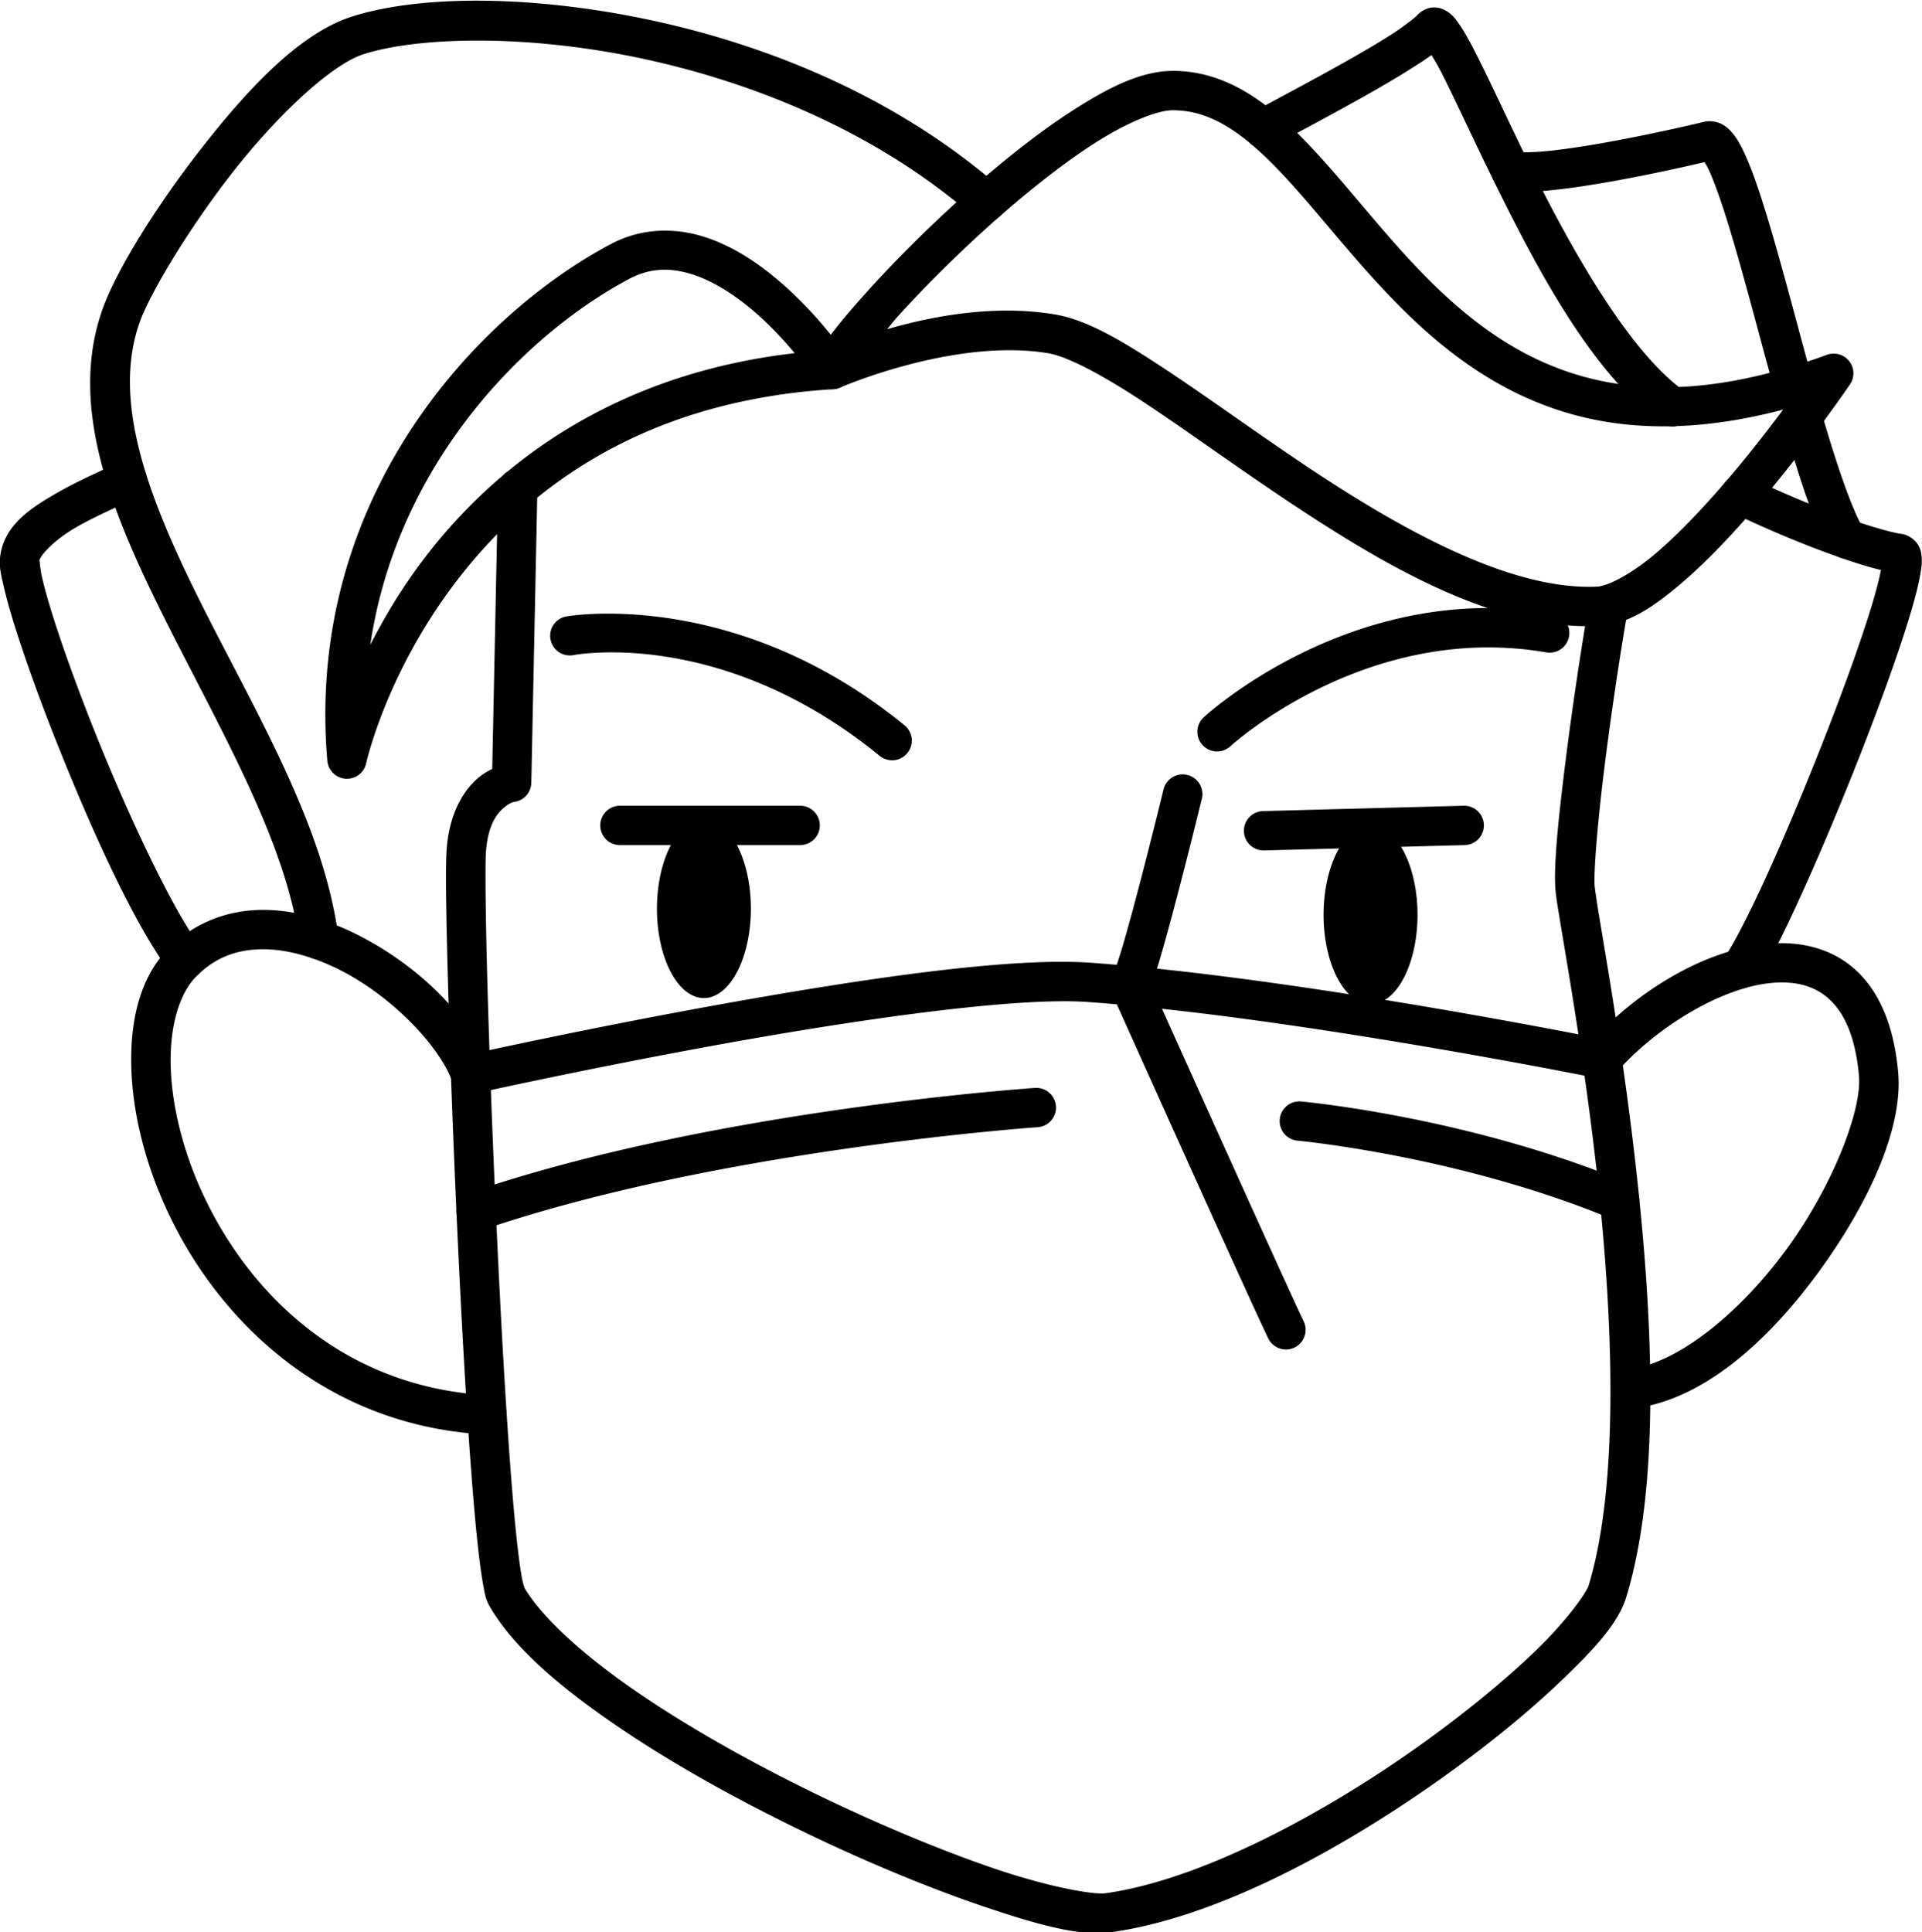<?xml version="1.0" encoding="UTF-8" standalone="no"?>
<svg
   width="2441.083"
   height="2454.197"
   viewBox="0 0 2441.083 2454.197"
   version="1.1"
   xml:space="preserve"
   style="clip-rule:evenodd;fill-rule:evenodd;stroke-linecap:round;stroke-linejoin:round;stroke-miterlimit:1.5"
   id="svg1642"
   xmlns="http://www.w3.org/2000/svg"
   xmlns:svg="http://www.w3.org/2000/svg"><defs
   id="defs1642" />&#10;    &#10;<g
   id="vctrly-notion-people-50"
   transform="matrix(3.003,0,0,3.003,-27311.743,-12299.052)"
   style="stroke-width:16.651"><path
     style="color:#000000;clip-rule:nonzero;fill:#000000;fill-rule:nonzero;stroke-linecap:butt;stroke-linejoin:miter;-inkscape-stroke:none"
     d="m 9346.51,4355.215 c -7.781,0.282 -12.217,1.084 -12.217,1.084 a 8.325,8.325 0 0 0 -6.645,9.719 8.325,8.325 0 0 0 9.719,6.644 c 0,0 62.337,-12.239 129.486,42.596 a 8.325,8.325 0 0 0 11.715,-1.182 8.325,8.325 0 0 0 -1.182,-11.715 c -54.083,-44.164 -107.533,-47.992 -130.877,-47.147 z"
     id="path3956" /><path
     style="color:#000000;clip-rule:nonzero;fill:#000000;fill-rule:nonzero;stroke-linecap:butt;stroke-linejoin:miter;-inkscape-stroke:none"
     d="m 9720.957,4352.777 c -68.85,1.389 -117.057,46.188 -117.057,46.188 a 8.325,8.325 0 0 0 -0.465,11.764 8.325,8.325 0 0 0 11.764,0.467 c 0,0 57.557,-52.828 133.613,-39.691 a 8.325,8.325 0 0 0 9.621,-6.787 8.325,8.325 0 0 0 -6.787,-9.621 c -10.598,-1.831 -20.854,-2.517 -30.689,-2.318 z"
     id="path3957" /><path
     style="color:#000000;clip-rule:nonzero;fill:#000000;fill-rule:nonzero;stroke-linecap:butt;stroke-linejoin:miter;-inkscape-stroke:none"
     d="m 9713.857,4436.367 -84.84,2.26 a 8.325,8.325 0 0 0 -8.1,8.545 8.325,8.325 0 0 0 8.543,8.1 l 84.84,-2.26 a 8.325,8.325 0 0 0 8.101,-8.543 8.325,8.325 0 0 0 -8.545,-8.101 z"
     id="path3958" /><path
     style="color:#000000;clip-rule:nonzero;fill:#000000;fill-rule:nonzero;stroke-linecap:butt;stroke-linejoin:miter;-inkscape-stroke:none"
     d="m 9357.01,4436.365 a 8.325,8.325 0 0 0 -8.324,8.324 8.325,8.325 0 0 0 8.324,8.326 h 76.211 a 8.325,8.325 0 0 0 8.324,-8.326 8.325,8.325 0 0 0 -8.324,-8.324 z"
     id="path3959" /><path
     id="ellipse3959"
     d="m 9412.388,4479.904 a 19.863,37.809 0 0 1 -19.863,37.809 19.863,37.809 0 0 1 -19.863,-37.809 19.863,37.809 0 0 1 19.863,-37.809 19.863,37.809 0 0 1 19.863,37.809 z" /><path
     id="ellipse3960"
     d="m 9694.339,4482.488 a 19.863,37.809 0 0 1 -19.863,37.809 19.863,37.809 0 0 1 -19.863,-37.809 19.863,37.809 0 0 1 19.863,-37.809 19.863,37.809 0 0 1 19.863,37.809 z" /><path
     style="color:#000000;clip-rule:nonzero;fill:#000000;fill-rule:nonzero;stroke-linecap:butt;stroke-linejoin:miter;-inkscape-stroke:none"
     d="m 9372.893,4193.236 c -6.583,0.42 -13.282,2.161 -19.783,5.609 -57.552,30.547 -129.267,108.036 -119.853,218.492 a 8.326,8.326 0 0 0 16.43,1.066 c 0,0 8.034,-36.801 36.803,-75.213 28.768,-38.411 77.471,-77.892 160.834,-83.002 a 8.326,8.326 0 0 0 6.418,-12.926 c 0,0 -11.94,-18.053 -30.006,-33.311 -9.033,-7.629 -19.69,-14.719 -31.758,-18.396 -6.034,-1.839 -12.499,-2.74 -19.082,-2.32 z m 1.143,16.492 c 4.326,-0.264 8.647,0.403 13.088,1.756 8.882,2.706 17.934,8.489 25.867,15.189 7.247,6.121 13.288,12.743 17.926,18.271 -79.195,9.156 -128.644,49.392 -157.758,88.264 -9.12,12.177 -16.121,24.124 -21.734,35.119 11.457,-77.232 65.724,-131.544 109.488,-154.773 v 0 c 4.465,-2.368 8.796,-3.561 13.121,-3.824 z"
     id="path3960" /><path
     style="color:#000000;clip-rule:nonzero;fill:#000000;fill-rule:nonzero;stroke-linecap:butt;stroke-linejoin:miter;-inkscape-stroke:none"
     d="m 9590.57,4125.574 c -13.209,0.094 -27.03,7.065 -42.145,16.793 -15.114,9.728 -31.167,22.643 -46.277,36.209 -15.111,13.566 -29.243,27.769 -40.34,40.084 -11.097,12.315 -18.94,21.876 -22.561,29.736 a 8.326,8.326 0 0 0 10.992,11.07 c 0,0 48.481,-21.13 88.035,-14.457 7.961,1.343 22.678,9.08 39.762,20.332 17.083,11.252 37.016,25.777 58.273,40.06 42.514,28.567 90.11,56.898 134.613,54.945 12.318,-0.538 23.402,-8.202 34.922,-18 11.52,-9.798 23.147,-22.338 33.68,-34.772 21.065,-24.866 37.732,-49.43 37.732,-49.43 a 8.326,8.326 0 0 0 -9.752,-12.494 c -43.893,16.087 -77.075,16.584 -103.881,8.961 -26.805,-7.623 -47.656,-23.606 -65.978,-42.172 -18.323,-18.566 -33.849,-39.607 -50.164,-56.56 -16.316,-16.954 -34.28,-30.468 -56.912,-30.307 z m 0.119,16.65 c 15.923,-0.114 29.638,9.452 44.797,25.203 15.159,15.752 30.9,37.043 50.309,56.709 19.409,19.666 42.754,37.812 73.275,46.492 24.981,7.104 54.589,7.533 89.902,-1.801 -6.198,8.281 -13.635,17.934 -22.15,27.986 -10.184,12.022 -21.392,24.029 -31.764,32.85 -10.371,8.821 -20.235,13.847 -24.861,14.049 -36.576,1.606 -82.765,-24.021 -124.598,-52.131 -20.916,-14.055 -40.798,-28.549 -58.402,-40.145 -17.604,-11.595 -32.447,-20.536 -46.15,-22.848 -25.659,-4.329 -52.054,0.728 -71.033,6.221 1.506,-1.761 2.505,-3.161 4.166,-5.004 10.65,-11.819 24.444,-25.687 39.094,-38.84 14.649,-13.152 30.193,-25.605 44.166,-34.598 13.973,-8.993 26.731,-14.098 33.252,-14.145 z"
     id="path3961" /><path
     style="color:#000000;clip-rule:nonzero;fill:#000000;fill-rule:nonzero;stroke-linecap:butt;stroke-linejoin:miter;-inkscape-stroke:none"
     d="m 9700.664,4098.756 c -2.728,0.194 -5.401,1.934 -6.699,3.541 -0.171,0.212 -4.828,4.142 -10.74,7.916 -5.912,3.774 -13.415,8.14 -21.059,12.426 -15.288,8.571 -30.881,16.683 -37.062,20.225 a 8.325,8.325 0 0 0 -3.086,11.361 8.325,8.325 0 0 0 11.363,3.086 c 5.128,-2.938 21.341,-11.41 36.928,-20.148 7.793,-4.369 15.495,-8.84 21.877,-12.914 3.067,-1.958 5.71,-3.646 8.074,-5.375 1.4,2.352 2.707,4.437 4.695,8.383 5.783,11.479 13.535,28.48 22.67,46.969 18.27,36.977 41.272,80.015 69.74,100.203 a 8.325,8.325 0 0 0 11.607,-1.976 8.325,8.325 0 0 0 -1.975,-11.605 c -22.382,-15.872 -46.455,-57.586 -64.445,-93.996 -8.995,-18.205 -16.669,-35.057 -22.729,-47.084 -3.03,-6.013 -5.557,-10.744 -8.137,-14.365 -1.29,-1.81 -2.354,-3.415 -4.973,-5.064 -1.309,-0.825 -3.321,-1.778 -6.049,-1.584 z"
     id="path3962" /><path
     style="color:#000000;clip-rule:nonzero;fill:#000000;fill-rule:nonzero;stroke-linecap:butt;stroke-linejoin:miter;-inkscape-stroke:none"
     d="m 9313.951,4293.857 a 8.325,8.325 0 0 0 -8.494,8.15 L 9303,4420.785 c -1.97,0.97 -4.064,2.17 -6.158,3.984 -6.219,5.386 -12.108,15.208 -13.139,30.334 -0.556,8.168 -0.172,29.518 0.672,59.205 0.844,29.687 2.228,66.878 3.943,103.719 1.715,36.841 3.758,73.315 5.926,101.627 1.084,14.156 2.196,26.258 3.334,35.455 0.569,4.599 1.14,8.462 1.754,11.611 0.614,3.15 0.788,5.147 2.613,8.301 9.687,16.738 28.319,32.917 51.44,48.916 23.121,16 50.803,31.505 78.533,45.02 27.73,13.514 55.477,25.017 78.773,32.902 23.296,7.885 40.919,12.741 53.838,10.957 44.067,-6.089 95.17,-33.689 137.193,-63.189 21.012,-14.751 39.656,-30.008 53.777,-43.561 14.122,-13.553 23.834,-24.16 27.156,-35.109 14.632,-48.225 11.024,-118.782 4.213,-180.156 -3.405,-30.687 -7.708,-58.984 -11.223,-80.654 -1.757,-10.835 -3.318,-20.018 -4.465,-26.973 -1.147,-6.955 -1.881,-12.133 -1.943,-13.104 -0.407,-6.391 1.345,-27.454 4.203,-50.289 2.859,-22.835 6.691,-48.349 9.979,-67.039 a 8.325,8.325 0 0 0 -6.758,-9.641 8.325,8.325 0 0 0 -9.641,6.756 c -3.353,19.06 -7.205,44.718 -10.102,67.856 -2.896,23.137 -4.972,42.847 -4.299,53.416 0.208,3.27 0.972,7.731 2.131,14.756 1.159,7.025 2.713,16.163 4.459,26.928 3.492,21.529 7.75,49.55 11.109,79.824 6.719,60.548 9.45,130.482 -3.598,173.486 -0.948,3.126 -9.414,15.129 -22.752,27.93 -13.338,12.801 -31.436,27.642 -51.814,41.947 -40.756,28.611 -91.032,54.951 -129.904,60.322 -4.931,0.681 -23.787,-2.64 -46.223,-10.234 -22.436,-7.594 -49.677,-18.871 -76.816,-32.098 -27.14,-13.227 -54.212,-28.422 -76.353,-43.744 -22.141,-15.322 -39.281,-31.085 -46.504,-43.566 0.738,1.275 -0.188,-0.626 -0.68,-3.147 -0.491,-2.52 -1.032,-6.1 -1.572,-10.469 -1.081,-8.738 -2.185,-20.672 -3.258,-34.682 -2.146,-28.02 -4.184,-64.394 -5.894,-101.131 -1.71,-36.737 -3.091,-73.852 -3.932,-103.416 -0.84,-29.564 -1.056,-52.413 -0.703,-57.6 0.789,-11.574 4.5,-16.347 7.426,-18.881 2.926,-2.534 4.648,-2.635 4.648,-2.635 a 8.326,8.326 0 0 0 7.143,-8.068 l 2.57,-124.301 a 8.325,8.325 0 0 0 -8.152,-8.494 z"
     id="path3963" /><path
     style="color:#000000;clip-rule:nonzero;fill:#000000;fill-rule:nonzero;stroke-linecap:butt;stroke-linejoin:miter;-inkscape-stroke:none"
     d="m 9541.69,4502.377 c -36.961,0.329 -92.954,9.1 -143.174,18.164 -57.394,10.359 -106.478,21.314 -106.478,21.314 a 8.325,8.325 0 0 0 -6.312,9.938 8.325,8.325 0 0 0 9.94,6.312 c 0,0 48.801,-10.891 105.809,-21.18 57.008,-10.289 122.992,-19.763 153.615,-17.543 87.116,6.314 215.629,32.277 215.629,32.277 a 8.325,8.325 0 0 0 9.812,-6.508 8.325,8.325 0 0 0 -6.506,-9.812 c 0,0 -128.527,-26.097 -217.73,-32.562 v 0 c -4.43,-0.321 -9.322,-0.447 -14.601,-0.4 z"
     id="path3964" /><path
     style="color:#000000;clip-rule:nonzero;fill:#000000;fill-rule:nonzero;stroke-linecap:butt;stroke-linejoin:miter;-inkscape-stroke:none"
     d="m 9596.988,4423.33 a 8.325,8.325 0 0 0 -10.057,6.121 c 0,0 -4.334,17.81 -9.268,36.797 -2.467,9.494 -5.086,19.282 -7.365,27.217 -2.28,7.935 -4.706,14.787 -4.963,15.297 a 8.326,8.326 0 0 0 -0.16,7.16 c 0,0 57.554,128.154 66.016,145.703 a 8.325,8.325 0 0 0 11.113,3.885 8.325,8.325 0 0 0 3.885,-11.115 c -7.284,-15.108 -61.801,-136.353 -64.414,-142.164 1.44,-3.774 2.797,-8.144 4.527,-14.168 2.349,-8.175 4.99,-18.055 7.477,-27.627 4.974,-19.143 9.33,-37.047 9.33,-37.047 a 8.325,8.325 0 0 0 -6.121,-10.059 z"
     id="path3965" /><path
     style="color:#000000;clip-rule:nonzero;fill:#000000;fill-rule:nonzero;stroke-linecap:butt;stroke-linejoin:miter;-inkscape-stroke:none"
     d="m 9645.125,4561.44 a 8.325,8.325 0 0 0 -9.047,7.537 8.325,8.325 0 0 0 7.537,9.045 c 0,0 68.308,6.312 133.037,33.148 a 8.325,8.325 0 0 0 10.879,-4.502 8.325,8.325 0 0 0 -4.502,-10.879 c -67.691,-28.064 -137.904,-34.35 -137.904,-34.35 z"
     id="path3966" /><path
     style="color:#000000;clip-rule:nonzero;fill:#000000;fill-rule:nonzero;stroke-linecap:butt;stroke-linejoin:miter;-inkscape-stroke:none"
     d="m 9850.598,4494.527 c -3.383,-0.14 -6.804,0.017 -10.209,0.434 -27.239,3.333 -55.617,21.712 -74.285,43.059 a 8.325,8.325 0 0 0 0.785,11.748 8.325,8.325 0 0 0 11.748,-0.787 c 16.102,-18.413 42.885,-34.936 63.775,-37.492 10.445,-1.278 18.878,0.547 25.338,6.047 6.46,5.5 11.757,15.504 13.297,33.168 1.243,14.316 -10.931,46.163 -30.412,72.904 -19.482,26.742 -45.898,48.679 -67.225,51.152 a 8.325,8.325 0 0 0 -7.311,9.229 8.325,8.325 0 0 0 9.229,7.312 c 30.063,-3.487 57.783,-29.09 78.764,-57.891 20.981,-28.8 35.599,-60.495 33.543,-84.15 -1.785,-20.476 -8.427,-35.322 -19.09,-44.4 -7.997,-6.809 -17.8,-9.909 -27.947,-10.33 z"
     id="path3967" /><path
     style="color:#000000;clip-rule:nonzero;fill:#000000;fill-rule:nonzero;stroke-linecap:butt;stroke-linejoin:miter;-inkscape-stroke:none"
     d="m 9828.174,4296.971 a 8.325,8.325 0 0 0 -4.752,4.244 8.325,8.325 0 0 0 3.883,11.113 c 14.322,6.906 28.745,12.909 41.018,17.379 8.708,3.172 15.999,5.535 22.021,6.955 -0.689,3.643 -2.012,8.877 -3.994,15.383 -4.39,14.411 -11.488,34.125 -19.43,54.48 -7.942,20.355 -16.742,41.4 -24.553,58.648 -7.811,17.249 -15.179,31.265 -18.109,35.174 a 8.325,8.325 0 0 0 1.668,11.654 8.325,8.325 0 0 0 11.656,-1.668 c 5.465,-7.291 11.982,-20.688 19.953,-38.291 7.971,-17.603 16.854,-38.852 24.896,-59.465 8.043,-20.613 15.234,-40.543 19.846,-55.682 2.306,-7.569 3.974,-13.868 4.797,-18.914 0.412,-2.523 0.69,-4.642 0.432,-7.219 -0.129,-1.288 -0.32,-2.777 -1.451,-4.727 -1.131,-1.95 -4.07,-4.298 -7.012,-4.637 -3.371,-0.389 -13.314,-3.073 -25.021,-7.338 -11.708,-4.265 -25.708,-10.088 -39.486,-16.732 a 8.325,8.325 0 0 0 -6.361,-0.359 z"
     id="path3968" /><path
     style="color:#000000;clip-rule:nonzero;fill:#000000;fill-rule:nonzero;stroke-linecap:butt;stroke-linejoin:miter;-inkscape-stroke:none"
     d="m 9819.623,4146.994 c -1.308,-0.207 -2.717,-0.205 -4.076,0.123 -6.759,1.634 -23.705,5.497 -40.688,8.566 -8.491,1.534 -17.012,2.872 -24.193,3.643 -7.181,0.77 -13.324,0.803 -15.41,0.435 a 8.325,8.325 0 0 0 -9.643,6.756 8.325,8.325 0 0 0 6.756,9.643 c 5.754,1.013 12.257,0.559 20.072,-0.279 7.815,-0.838 16.64,-2.233 25.379,-3.812 15.528,-2.806 29.684,-5.984 37.861,-7.908 0.529,0.833 0.958,1.381 1.721,3.002 2.383,5.067 5.3,13.305 8.344,23.178 6.087,19.746 12.877,46.235 19.701,70.947 a 8.325,8.325 0 0 0 6.068,5.291 8.325,8.325 0 0 0 -2.428,7.684 c 6.581,22.977 12.547,42.435 19.797,53.789 a 8.325,8.325 0 0 0 11.498,2.535 8.325,8.325 0 0 0 2.535,-11.496 c -4.41,-6.906 -11.343,-26.789 -17.822,-49.412 a 8.325,8.325 0 0 0 -5.404,-5.152 8.325,8.325 0 0 0 1.805,-7.672 c -6.765,-24.497 -13.545,-51.004 -19.838,-71.418 -3.147,-10.207 -6.122,-18.842 -9.188,-25.359 -1.533,-3.259 -3.005,-5.986 -5.133,-8.461 -1.064,-1.238 -2.309,-2.473 -4.232,-3.49 -0.962,-0.509 -2.172,-0.924 -3.481,-1.131 z"
     id="path3969" /><path
     style="color:#000000;clip-rule:nonzero;fill:#000000;fill-rule:nonzero;stroke-linecap:butt;stroke-linejoin:miter;-inkscape-stroke:none"
     d="m 9205.066,4480.422 c -14.02,0.224 -28.09,5.265 -39.185,16.523 -11.918,12.087 -16.28,30.732 -15.475,51.393 0.805,20.66 6.974,43.779 18.348,65.891 22.747,44.222 67.156,84.674 131.6,88.055 a 8.325,8.325 0 0 0 8.75,-7.877 8.325,8.325 0 0 0 -7.877,-8.75 c -57.946,-3.039 -97.024,-38.913 -117.666,-79.043 -10.321,-20.065 -15.822,-41.129 -16.516,-58.924 -0.694,-17.795 3.616,-31.877 10.693,-39.055 8.034,-8.152 17.166,-11.398 27.594,-11.565 10.428,-0.167 22.08,3.117 33.24,8.75 22.32,11.266 42.202,32.464 47.445,46.986 a 8.325,8.325 0 0 0 10.658,5.004 8.325,8.325 0 0 0 5.002,-10.658 c -7.697,-21.317 -29.703,-43.124 -55.603,-56.197 -12.95,-6.537 -26.99,-10.758 -41.01,-10.533 z"
     id="path3970" /><path
     style="color:#000000;clip-rule:nonzero;fill:#000000;fill-rule:nonzero;stroke-linecap:butt;stroke-linejoin:miter;-inkscape-stroke:none"
     d="m 9532.547,4555.713 c 0,0 -135.919,9.021 -239.053,44.31 a 8.325,8.325 0 0 0 -5.182,10.572 8.325,8.325 0 0 0 10.572,5.182 c 99.686,-34.11 234.787,-43.451 234.787,-43.451 a 8.325,8.325 0 0 0 7.744,-8.869 8.325,8.325 0 0 0 -8.869,-7.744 z"
     id="path3971" /><path
     style="color:#000000;clip-rule:nonzero;fill:#000000;fill-rule:nonzero;stroke-linecap:butt;stroke-linejoin:miter;-inkscape-stroke:none"
     d="m 9295.998,4095.879 c -21.023,0.036 -39.077,2.446 -52.533,6.787 -22.024,7.1 -43.947,30.665 -63.572,55.809 -19.625,25.143 -35.693,51.396 -41.475,67.266 -15.379,42.198 4.276,88.228 27.342,134.066 23.066,45.84 50.226,92.518 55.705,134.297 a 8.325,8.325 0 0 0 9.338,7.172 8.325,8.325 0 0 0 7.172,-9.338 c -6.171,-47.051 -34.636,-94.495 -57.34,-139.615 -22.704,-45.12 -38.962,-86.889 -26.572,-120.881 4.248,-11.661 20.155,-38.632 38.955,-62.719 18.8,-24.087 41.751,-45.757 55.557,-50.207 21.758,-7.019 65.99,-8.724 114.445,1.139 48.456,9.862 101.507,30.943 143.574,67.539 a 8.325,8.325 0 0 0 11.746,-0.816 8.325,8.325 0 0 0 -0.818,-11.746 c -44.893,-39.054 -100.525,-60.983 -151.182,-71.293 -25.328,-5.155 -49.321,-7.493 -70.344,-7.457 z"
     id="path3972" /><path
     style="color:#000000;clip-rule:nonzero;fill:#000000;fill-rule:nonzero;stroke-linecap:butt;stroke-linejoin:miter;-inkscape-stroke:none"
     d="m 9151.135,4290.75 a 8.325,8.325 0 0 0 -6.352,0.506 c -5.068,2.588 -16.258,7.211 -26.537,13.188 -10.279,5.976 -21.276,12.974 -23.254,25.775 -0.739,4.78 0.211,8.189 1.393,13.361 1.181,5.173 2.961,11.427 5.225,18.559 4.527,14.264 10.983,31.985 18.328,50.314 14.689,36.66 32.327,75.13 46.641,93.998 a 8.325,8.325 0 0 0 11.664,1.601 8.325,8.325 0 0 0 1.6,-11.664 c -11.487,-15.142 -30.009,-54.096 -44.447,-90.129 -7.219,-18.016 -13.567,-35.459 -17.914,-49.156 -2.174,-6.849 -3.846,-12.775 -4.863,-17.23 -1.018,-4.455 -1.014,-8.121 -1.17,-7.111 0.352,-2.278 6.247,-8.737 15.168,-13.924 8.921,-5.186 19.24,-9.432 25.742,-12.754 a 8.325,8.325 0 0 0 3.627,-11.201 8.325,8.325 0 0 0 -4.85,-4.133 z"
     id="path3973" /></g></svg>
